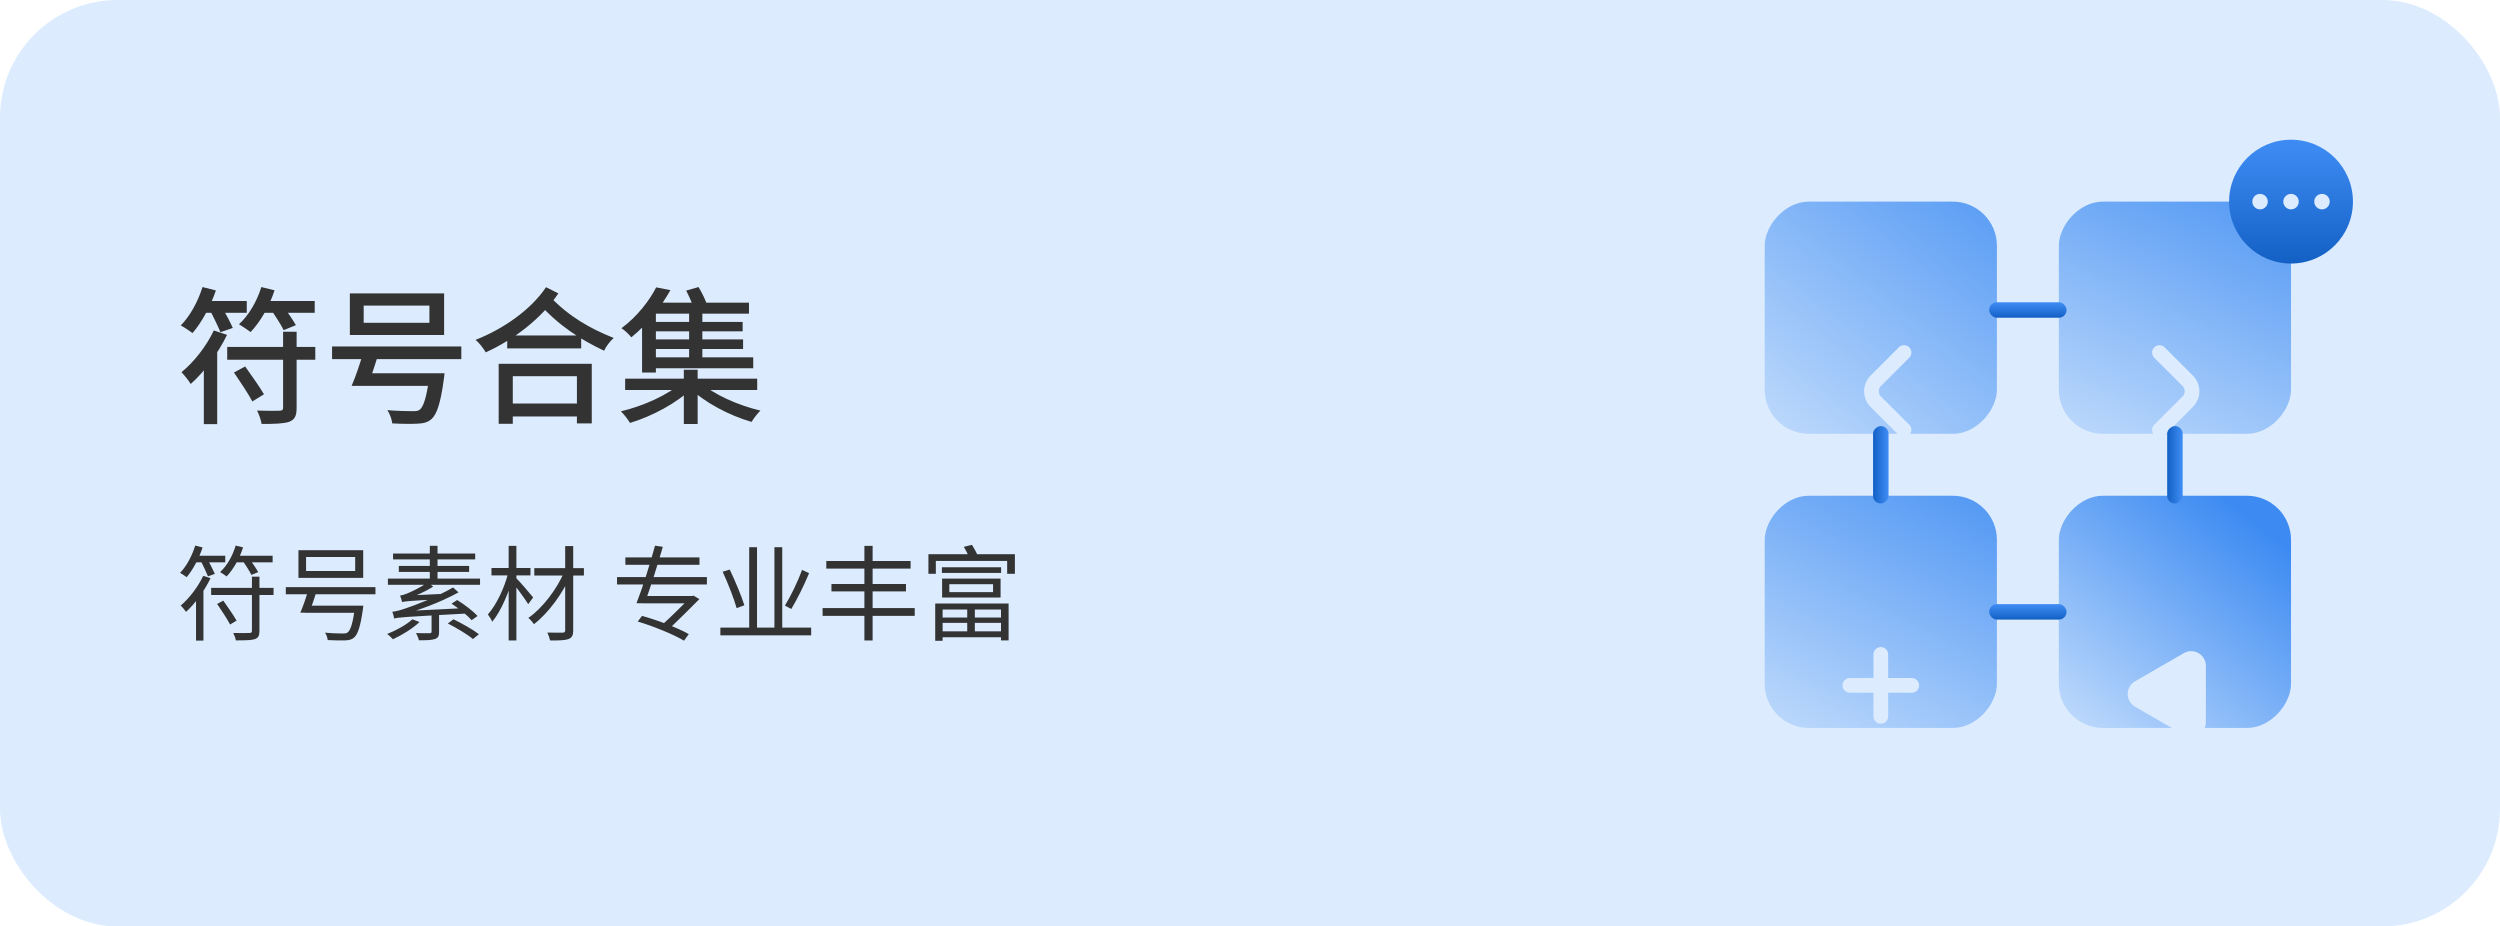 <svg width="340" height="126" viewBox="0 0 340 126" fill="none" xmlns="http://www.w3.org/2000/svg">
<rect width="340" height="126" rx="16" fill="#DCECFE"/>
<path d="M30.9 47.18V48.92H42.88V47.18H30.9ZM29.08 44.94C28.06 47.1 26.38 49.24 24.68 50.62C25.06 51 25.7 51.82 25.94 52.22C27.78 50.6 29.66 48.04 30.88 45.54L29.08 44.94ZM38.5 45.12V55.42C38.5 55.76 38.38 55.84 38 55.86C37.62 55.88 36.28 55.88 34.96 55.84C35.22 56.34 35.5 57.14 35.58 57.66C37.36 57.66 38.58 57.62 39.34 57.36C40.1 57.06 40.34 56.54 40.34 55.46V45.12H38.5ZM27.38 40.94V42.54H33.56V40.94H27.38ZM35.16 40.94V42.54H42.8V40.94H35.16ZM27.54 39.04C26.92 41.02 25.84 43 24.58 44.26C25.04 44.5 25.82 45.02 26.18 45.3C27.4 43.9 28.62 41.68 29.36 39.5L27.54 39.04ZM35.54 39.04C34.94 41 33.82 42.9 32.5 44.1C32.94 44.36 33.72 44.88 34.08 45.16C35.38 43.8 36.62 41.7 37.34 39.48L35.54 39.04ZM28.58 42.22C29.06 43.16 29.68 44.44 29.98 45.18L31.66 44.6C31.34 43.86 30.68 42.62 30.18 41.74L28.58 42.22ZM36.94 42.22C37.5 43.06 38.24 44.2 38.58 44.9L40.24 44.22C39.86 43.54 39.1 42.44 38.5 41.62L36.94 42.22ZM31.82 50.66C32.68 51.92 33.8 53.6 34.32 54.6L35.9 53.62C35.34 52.66 34.2 51.04 33.34 49.84L31.82 50.66ZM27.72 48.44V57.68H29.54V46.68L29.52 46.66L27.72 48.44ZM49.46 41.56H58.4V43.9H49.46V41.56ZM47.58 39.9V45.56H60.4V39.9H47.58ZM45.16 47.12V48.84H62.74V47.12H45.16ZM48.98 50.76V52.48H59V50.76H48.98ZM58.42 50.76V51.02C58.04 53.94 57.62 55.32 57.06 55.74C56.82 55.9 56.56 55.92 56.1 55.92C55.52 55.92 54.06 55.9 52.68 55.78C53.02 56.28 53.3 57.04 53.34 57.58C54.72 57.66 56.04 57.66 56.76 57.62C57.6 57.58 58.16 57.46 58.7 56.98C59.42 56.32 59.92 54.82 60.36 51.58C60.4 51.32 60.46 50.76 60.46 50.76H58.42ZM49.44 47.82C49 49.34 48.36 51.24 47.82 52.48H50C50.42 51.36 51.04 49.58 51.46 48.1L49.44 47.82ZM68.98 45.62V47.38H79.04V45.62H68.98ZM68.66 54.88V56.64H79.22V54.88H68.66ZM67.82 49.48V57.64H69.74V51.16H78.46V57.58H80.48V49.48H67.82ZM74.26 39.06C72.18 42.16 68.44 44.74 64.68 46.22C65.22 46.68 65.76 47.4 66.06 47.92C69.9 46.18 73.62 43.34 75.94 39.9L74.26 39.06ZM74.78 40.32L73.16 41.14C76.04 44.34 78.92 46.16 82.16 47.7C82.42 47.1 82.98 46.4 83.46 45.96C80.28 44.7 77.36 43.04 74.78 40.32ZM85.02 51.5V53.04H102.98V51.5H85.02ZM88.74 43.78V45.06H101V43.78H88.74ZM88.74 46.16V47.46H101.06V46.16H88.74ZM93.72 42.18V49.28H95.52V42.18H93.72ZM93 50.28V57.66H94.88V50.28H93ZM92.74 52C90.94 53.68 87.44 55.24 84.44 55.94C84.86 56.34 85.4 57.04 85.68 57.52C88.66 56.62 92.16 54.78 94.18 52.72L92.74 52ZM95.2 51.96L93.74 52.7C95.76 54.72 99.22 56.52 102.22 57.38C102.48 56.92 103.02 56.22 103.42 55.84C100.42 55.14 96.96 53.62 95.2 51.96ZM89.24 39.08C88.34 40.84 86.72 43 84.52 44.64C84.94 44.9 85.56 45.48 85.86 45.88C88.22 43.96 89.94 41.64 91.18 39.46L89.24 39.08ZM93.32 39.52C93.74 40.34 94.22 41.4 94.38 42.08L96.18 41.52C95.98 40.86 95.48 39.82 95 39.04L93.32 39.52ZM87.96 48.6V50.08H102.44V48.6H87.96ZM89.2 41.16H88.38L87.32 42.22V50.66H89.2V42.66H101.86V41.16H89.2Z" fill="#333333"/>
<path d="M28.718 79.952V80.918H37.202V79.952H28.718ZM27.64 78.314C26.912 79.84 25.75 81.352 24.574 82.36C24.798 82.556 25.162 83.004 25.302 83.214C26.534 82.094 27.808 80.358 28.634 78.636L27.64 78.314ZM34.262 78.426V85.776C34.262 86.014 34.192 86.084 33.912 86.084C33.646 86.098 32.722 86.112 31.714 86.084C31.868 86.364 32.036 86.812 32.078 87.092C33.352 87.092 34.178 87.078 34.654 86.924C35.13 86.756 35.284 86.448 35.284 85.79V78.426H34.262ZM26.338 75.584V76.48H30.636V75.584H26.338ZM31.714 75.584V76.48H37.076V75.584H31.714ZM26.548 74.198C26.114 75.612 25.372 76.998 24.49 77.908C24.742 78.048 25.19 78.342 25.386 78.496C26.226 77.502 27.052 75.976 27.556 74.45L26.548 74.198ZM32.05 74.198C31.63 75.612 30.874 76.942 29.936 77.796C30.188 77.95 30.622 78.244 30.818 78.398C31.728 77.446 32.568 75.99 33.058 74.436L32.05 74.198ZM27.318 76.298C27.654 76.956 28.074 77.866 28.284 78.384L29.222 78.048C28.998 77.544 28.55 76.662 28.214 76.032L27.318 76.298ZM33.03 76.298C33.436 76.886 33.954 77.698 34.192 78.188L35.116 77.81C34.85 77.32 34.318 76.536 33.898 75.962L33.03 76.298ZM29.53 82.136C30.146 83.032 30.93 84.236 31.294 84.936L32.176 84.404C31.784 83.718 30.986 82.556 30.37 81.688L29.53 82.136ZM26.66 80.624V87.12H27.668V79.644V79.63L26.66 80.624ZM41.626 75.752H48.304V77.656H41.626V75.752ZM40.59 74.828V78.594H49.396V74.828H40.59ZM38.868 79.854V80.82H51.062V79.854H38.868ZM41.486 82.374V83.34H48.626V82.374H41.486ZM48.304 82.374L48.29 82.528C47.996 84.712 47.688 85.706 47.268 86.014C47.114 86.14 46.932 86.154 46.596 86.154C46.218 86.154 45.196 86.14 44.202 86.042C44.398 86.322 44.538 86.742 44.566 87.05C45.532 87.106 46.47 87.106 46.946 87.092C47.492 87.064 47.828 86.994 48.164 86.7C48.668 86.252 49.018 85.202 49.354 82.864C49.382 82.71 49.41 82.374 49.41 82.374H48.304ZM41.934 80.26C41.626 81.254 41.206 82.514 40.842 83.326H42.046C42.34 82.584 42.76 81.408 43.04 80.414L41.934 80.26ZM61.408 82.094C62.388 82.738 63.578 83.69 64.138 84.348L64.95 83.774C64.362 83.13 63.158 82.206 62.178 81.604L61.408 82.094ZM60.904 84.796C62.08 85.384 63.592 86.294 64.32 86.91L65.132 86.252C64.348 85.636 62.822 84.782 61.674 84.222L60.904 84.796ZM56.088 84.222C55.248 84.992 53.89 85.734 52.644 86.224C52.882 86.378 53.274 86.742 53.442 86.938C54.66 86.378 56.102 85.496 57.054 84.6L56.088 84.222ZM58.454 74.226V79.21H59.504V74.226H58.454ZM53.456 75.276V76.074H64.628V75.276H53.456ZM54.24 76.97V77.782H63.802V76.97H54.24ZM52.756 78.692V79.532H65.286V78.692H52.756ZM53.61 84.124C53.61 83.928 54.296 83.746 54.296 83.746V83.704C56.97 83.004 59.742 81.982 62.36 80.568L61.618 79.896C59.336 81.226 56.2 82.402 55.29 82.696C54.45 82.99 53.834 83.158 53.358 83.2C53.456 83.466 53.582 83.914 53.61 84.124ZM53.61 84.124C54.114 83.956 54.87 83.914 63.48 83.438C63.41 83.256 63.34 82.934 63.312 82.696L54.268 83.144L53.61 83.48V84.124ZM54.688 81.898C54.688 81.688 55.318 81.464 55.318 81.464V81.436C56.536 81.058 57.768 80.498 58.916 79.784L58.174 79.196C57.166 79.938 55.794 80.54 55.388 80.708C55.01 80.862 54.702 80.96 54.408 81.002C54.52 81.24 54.646 81.702 54.688 81.898ZM54.688 81.898C55.01 81.772 55.514 81.73 60.092 81.478C60.12 81.31 60.204 80.988 60.274 80.764L55.22 81.002L54.688 81.282V81.898ZM58.692 83.172V85.902C58.692 86.056 58.636 86.112 58.412 86.112C58.188 86.126 57.432 86.126 56.578 86.098C56.732 86.378 56.914 86.77 56.97 87.078C58.006 87.078 58.692 87.064 59.14 86.91C59.602 86.756 59.714 86.476 59.714 85.93V83.172H58.692ZM72.664 77.264V78.272H79.412V77.264H72.664ZM76.864 74.268V85.706C76.864 85.958 76.78 86.028 76.514 86.042C76.262 86.042 75.352 86.056 74.442 86.028C74.582 86.336 74.75 86.812 74.82 87.106C76.01 87.106 76.836 87.092 77.312 86.91C77.774 86.742 77.956 86.42 77.956 85.692V74.268H76.864ZM76.752 77.726C75.772 80.092 73.756 82.738 71.852 84.04C72.118 84.25 72.44 84.614 72.608 84.894C74.54 83.424 76.556 80.694 77.592 78.23L76.752 77.726ZM66.84 77.25V78.258H72.146V77.25H66.84ZM69.178 74.24V87.106H70.228V74.24H69.178ZM69.122 77.866C68.632 79.924 67.484 82.304 66.35 83.564C66.546 83.816 66.826 84.25 66.938 84.558C68.142 83.144 69.29 80.414 69.864 78.132L69.122 77.866ZM70.13 78.552L69.584 79.084C70.088 79.672 71.39 81.422 71.838 82.164L72.51 81.254C72.16 80.806 70.578 78.958 70.13 78.552ZM83.915 78.482V79.49H96.137V78.482H83.915ZM85.049 75.808V76.816H95.129V75.808H85.049ZM87.401 81.058V82.052H94.233V81.058H87.401ZM93.925 81.058V81.198C93.043 82.122 91.321 83.83 89.921 85.104L90.859 85.664C92.273 84.32 93.953 82.654 95.115 81.478L94.317 81.002L94.135 81.058H93.925ZM86.729 84.53C88.871 85.16 91.657 86.308 93.029 87.134L93.673 86.238C92.217 85.398 89.403 84.334 87.317 83.76L86.729 84.53ZM89.081 74.212C88.423 76.676 87.345 80.05 86.561 82.038L87.667 82.052C88.381 80.162 89.431 76.844 90.145 74.366L89.081 74.212ZM97.971 85.356V86.406H110.319V85.356H97.971ZM101.891 74.422V85.79H102.955V74.422H101.891ZM105.321 74.422V85.86H106.385V74.422H105.321ZM109.073 77.502C108.527 79.056 107.533 81.086 106.749 82.36L107.617 82.822C108.415 81.506 109.367 79.574 110.039 77.95L109.073 77.502ZM98.279 77.754C99.007 79.336 99.847 81.464 100.183 82.71L101.233 82.318C100.855 81.086 99.987 79.014 99.245 77.46L98.279 77.754ZM113.077 79.42V80.428H123.213V79.42H113.077ZM112.377 76.298V77.334H123.843V76.298H112.377ZM111.873 82.696V83.76H124.403V82.696H111.873ZM117.557 74.24V87.106H118.677V74.24H117.557ZM131.543 82.43V86.154H132.579V82.43H131.543ZM128.099 77.152V77.922H136.149V77.152H128.099ZM129.107 79.448H135.057V80.526H129.107V79.448ZM128.127 78.692V81.268H136.079V78.692H128.127ZM127.189 82.08V87.148H128.197V82.892H136.135V87.092H137.171V82.08H127.189ZM127.889 83.984V84.712H136.541V83.984H127.889ZM127.903 85.86V86.672H136.527V85.86H127.903ZM126.265 75.374V78.034H127.273V76.284H136.975V78.034H138.025V75.374H126.265ZM131.081 74.366C131.361 74.828 131.683 75.472 131.837 75.878L132.971 75.57C132.817 75.178 132.481 74.562 132.187 74.1L131.081 74.366Z" fill="#333333"/>
<rect width="31.579" height="31.579" rx="6" transform="matrix(-1 0 0 1 271.579 27.421)" fill="url(#paint0_linear_7238_6)"/>
<rect width="31.579" height="31.579" rx="6" transform="matrix(-1 0 0 1 311.579 27.421)" fill="url(#paint1_linear_7238_6)"/>
<rect width="31.579" height="31.579" rx="6" transform="matrix(-1 0 0 1 271.579 67.421)" fill="url(#paint2_linear_7238_6)"/>
<rect width="31.579" height="31.579" rx="6" transform="matrix(-1 0 0 1 311.579 67.421)" fill="url(#paint3_linear_7238_6)"/>
<g filter="url(#filter0_bd_7238_6)">
<path d="M258.947 37.947L255.098 41.796C254.317 42.577 254.317 43.844 255.098 44.625L258.947 48.474" stroke="#DCECFE" stroke-width="2" stroke-linecap="round"/>
</g>
<g filter="url(#filter1_bd_7238_6)">
<path d="M293.684 37.947L297.533 41.796C298.314 42.577 298.314 43.844 297.533 44.625L293.684 48.474" stroke="#DCECFE" stroke-width="2" stroke-linecap="round"/>
</g>
<g filter="url(#filter2_bd_7238_6)">
<path d="M255.79 79V87.421" stroke="#DCECFE" stroke-width="2" stroke-linecap="round"/>
</g>
<g filter="url(#filter3_bd_7238_6)">
<path d="M251.579 83.211L260 83.211" stroke="#DCECFE" stroke-width="2" stroke-linecap="round"/>
</g>
<g filter="url(#filter4_bd_7238_6)">
<path d="M290.369 84.943C289.035 84.173 289.035 82.249 290.369 81.479L297 77.65C298.334 76.88 300 77.842 300 79.382V87.04C300 88.579 298.334 89.541 297 88.772L290.369 84.943Z" fill="#DCECFE"/>
</g>
<rect x="270.526" y="41.105" width="10.526" height="2.105" rx="1.053" fill="url(#paint4_linear_7238_6)"/>
<rect x="270.526" y="82.158" width="10.526" height="2.105" rx="1.053" fill="url(#paint5_linear_7238_6)"/>
<rect x="256.842" y="57.947" width="10.526" height="2.105" rx="1.053" transform="rotate(90 256.842 57.947)" fill="url(#paint6_linear_7238_6)"/>
<rect x="296.842" y="57.947" width="10.526" height="2.105" rx="1.053" transform="rotate(90 296.842 57.947)" fill="url(#paint7_linear_7238_6)"/>
<circle cx="311.579" cy="27.421" r="8.421" fill="url(#paint8_linear_7238_6)"/>
<circle cx="307.369" cy="27.422" r="1.053" fill="#DCECFE"/>
<circle cx="311.579" cy="27.422" r="1.053" fill="#DCECFE"/>
<circle cx="315.79" cy="27.422" r="1.053" fill="#DCECFE"/>
<defs>
<filter id="filter0_bd_7238_6" x="239.09" y="22.525" width="35.279" height="45.949" filterUnits="userSpaceOnUse" color-interpolation-filters="sRGB">
<feFlood flood-opacity="0" result="BackgroundImageFix"/>
<feGaussianBlur in="BackgroundImageFix" stdDeviation="7.211"/>
<feComposite in2="SourceAlpha" operator="in" result="effect1_backgroundBlur_7238_6"/>
<feColorMatrix in="SourceAlpha" type="matrix" values="0 0 0 0 0 0 0 0 0 0 0 0 0 0 0 0 0 0 127 0" result="hardAlpha"/>
<feOffset dy="10"/>
<feGaussianBlur stdDeviation="4.5"/>
<feComposite in2="hardAlpha" operator="out"/>
<feColorMatrix type="matrix" values="0 0 0 0 0.745 0 0 0 0 0.525 0 0 0 0 0.595 0 0 0 0.15 0"/>
<feBlend mode="normal" in2="effect1_backgroundBlur_7238_6" result="effect2_dropShadow_7238_6"/>
<feBlend mode="normal" in="SourceGraphic" in2="effect2_dropShadow_7238_6" result="shape"/>
</filter>
<filter id="filter1_bd_7238_6" x="278.262" y="22.525" width="35.279" height="45.949" filterUnits="userSpaceOnUse" color-interpolation-filters="sRGB">
<feFlood flood-opacity="0" result="BackgroundImageFix"/>
<feGaussianBlur in="BackgroundImageFix" stdDeviation="7.211"/>
<feComposite in2="SourceAlpha" operator="in" result="effect1_backgroundBlur_7238_6"/>
<feColorMatrix in="SourceAlpha" type="matrix" values="0 0 0 0 0 0 0 0 0 0 0 0 0 0 0 0 0 0 127 0" result="hardAlpha"/>
<feOffset dy="10"/>
<feGaussianBlur stdDeviation="4.5"/>
<feComposite in2="hardAlpha" operator="out"/>
<feColorMatrix type="matrix" values="0 0 0 0 0.745 0 0 0 0 0.525 0 0 0 0 0.595 0 0 0 0.15 0"/>
<feBlend mode="normal" in2="effect1_backgroundBlur_7238_6" result="effect2_dropShadow_7238_6"/>
<feBlend mode="normal" in="SourceGraphic" in2="effect2_dropShadow_7238_6" result="shape"/>
</filter>
<filter id="filter2_bd_7238_6" x="240.367" y="63.578" width="30.844" height="43.843" filterUnits="userSpaceOnUse" color-interpolation-filters="sRGB">
<feFlood flood-opacity="0" result="BackgroundImageFix"/>
<feGaussianBlur in="BackgroundImageFix" stdDeviation="7.211"/>
<feComposite in2="SourceAlpha" operator="in" result="effect1_backgroundBlur_7238_6"/>
<feColorMatrix in="SourceAlpha" type="matrix" values="0 0 0 0 0 0 0 0 0 0 0 0 0 0 0 0 0 0 127 0" result="hardAlpha"/>
<feOffset dy="10"/>
<feGaussianBlur stdDeviation="4.5"/>
<feComposite in2="hardAlpha" operator="out"/>
<feColorMatrix type="matrix" values="0 0 0 0 0.745 0 0 0 0 0.525 0 0 0 0 0.595 0 0 0 0.15 0"/>
<feBlend mode="normal" in2="effect1_backgroundBlur_7238_6" result="effect2_dropShadow_7238_6"/>
<feBlend mode="normal" in="SourceGraphic" in2="effect2_dropShadow_7238_6" result="shape"/>
</filter>
<filter id="filter3_bd_7238_6" x="236.157" y="67.789" width="39.266" height="35.422" filterUnits="userSpaceOnUse" color-interpolation-filters="sRGB">
<feFlood flood-opacity="0" result="BackgroundImageFix"/>
<feGaussianBlur in="BackgroundImageFix" stdDeviation="7.211"/>
<feComposite in2="SourceAlpha" operator="in" result="effect1_backgroundBlur_7238_6"/>
<feColorMatrix in="SourceAlpha" type="matrix" values="0 0 0 0 0 0 0 0 0 0 0 0 0 0 0 0 0 0 127 0" result="hardAlpha"/>
<feOffset dy="10"/>
<feGaussianBlur stdDeviation="4.5"/>
<feComposite in2="hardAlpha" operator="out"/>
<feColorMatrix type="matrix" values="0 0 0 0 0.745 0 0 0 0 0.525 0 0 0 0 0.595 0 0 0 0.15 0"/>
<feBlend mode="normal" in2="effect1_backgroundBlur_7238_6" result="effect2_dropShadow_7238_6"/>
<feBlend mode="normal" in="SourceGraphic" in2="effect2_dropShadow_7238_6" result="shape"/>
</filter>
<filter id="filter4_bd_7238_6" x="273.25" y="61.26" width="42.87" height="49.018" filterUnits="userSpaceOnUse" color-interpolation-filters="sRGB">
<feFlood flood-opacity="0" result="BackgroundImageFix"/>
<feGaussianBlur in="BackgroundImageFix" stdDeviation="8.059"/>
<feComposite in2="SourceAlpha" operator="in" result="effect1_backgroundBlur_7238_6"/>
<feColorMatrix in="SourceAlpha" type="matrix" values="0 0 0 0 0 0 0 0 0 0 0 0 0 0 0 0 0 0 127 0" result="hardAlpha"/>
<feOffset dy="11.177"/>
<feGaussianBlur stdDeviation="5.029"/>
<feComposite in2="hardAlpha" operator="out"/>
<feColorMatrix type="matrix" values="0 0 0 0 0.745 0 0 0 0 0.525 0 0 0 0 0.595 0 0 0 0.15 0"/>
<feBlend mode="normal" in2="effect1_backgroundBlur_7238_6" result="effect2_dropShadow_7238_6"/>
<feBlend mode="normal" in="SourceGraphic" in2="effect2_dropShadow_7238_6" result="shape"/>
</filter>
<linearGradient id="paint0_linear_7238_6" x1="-4.211" y1="-12.105" x2="37.822" y2="42.674" gradientUnits="userSpaceOnUse">
<stop stop-color="#3D8BF2"/>
<stop offset="1" stop-color="#DCECFE"/>
</linearGradient>
<linearGradient id="paint1_linear_7238_6" x1="-4.737" y1="-6.842" x2="21.106" y2="49.333" gradientUnits="userSpaceOnUse">
<stop stop-color="#3D8BF2"/>
<stop offset="1" stop-color="#DCECFE"/>
</linearGradient>
<linearGradient id="paint2_linear_7238_6" x1="-6.842" y1="-4.737" x2="21.334" y2="49.628" gradientUnits="userSpaceOnUse">
<stop stop-color="#3D8BF2"/>
<stop offset="1" stop-color="#DCECFE"/>
</linearGradient>
<linearGradient id="paint3_linear_7238_6" x1="4.211" y1="4.211" x2="32.859" y2="39.932" gradientUnits="userSpaceOnUse">
<stop stop-color="#3D8BF2"/>
<stop offset="1" stop-color="#DCECFE"/>
</linearGradient>
<linearGradient id="paint4_linear_7238_6" x1="280.113" y1="41.237" x2="280.113" y2="43.211" gradientUnits="userSpaceOnUse">
<stop stop-color="#3D8BF2"/>
<stop offset="1" stop-color="#1360C5"/>
</linearGradient>
<linearGradient id="paint5_linear_7238_6" x1="280.113" y1="82.29" x2="280.113" y2="84.263" gradientUnits="userSpaceOnUse">
<stop stop-color="#3D8BF2"/>
<stop offset="1" stop-color="#1360C5"/>
</linearGradient>
<linearGradient id="paint6_linear_7238_6" x1="266.429" y1="58.079" x2="266.429" y2="60.053" gradientUnits="userSpaceOnUse">
<stop stop-color="#3D8BF2"/>
<stop offset="1" stop-color="#1360C5"/>
</linearGradient>
<linearGradient id="paint7_linear_7238_6" x1="306.429" y1="58.079" x2="306.429" y2="60.053" gradientUnits="userSpaceOnUse">
<stop stop-color="#3D8BF2"/>
<stop offset="1" stop-color="#1360C5"/>
</linearGradient>
<linearGradient id="paint8_linear_7238_6" x1="318.496" y1="20.053" x2="318.496" y2="35.842" gradientUnits="userSpaceOnUse">
<stop stop-color="#3D8BF2"/>
<stop offset="1" stop-color="#1360C5"/>
</linearGradient>
</defs>
</svg>
